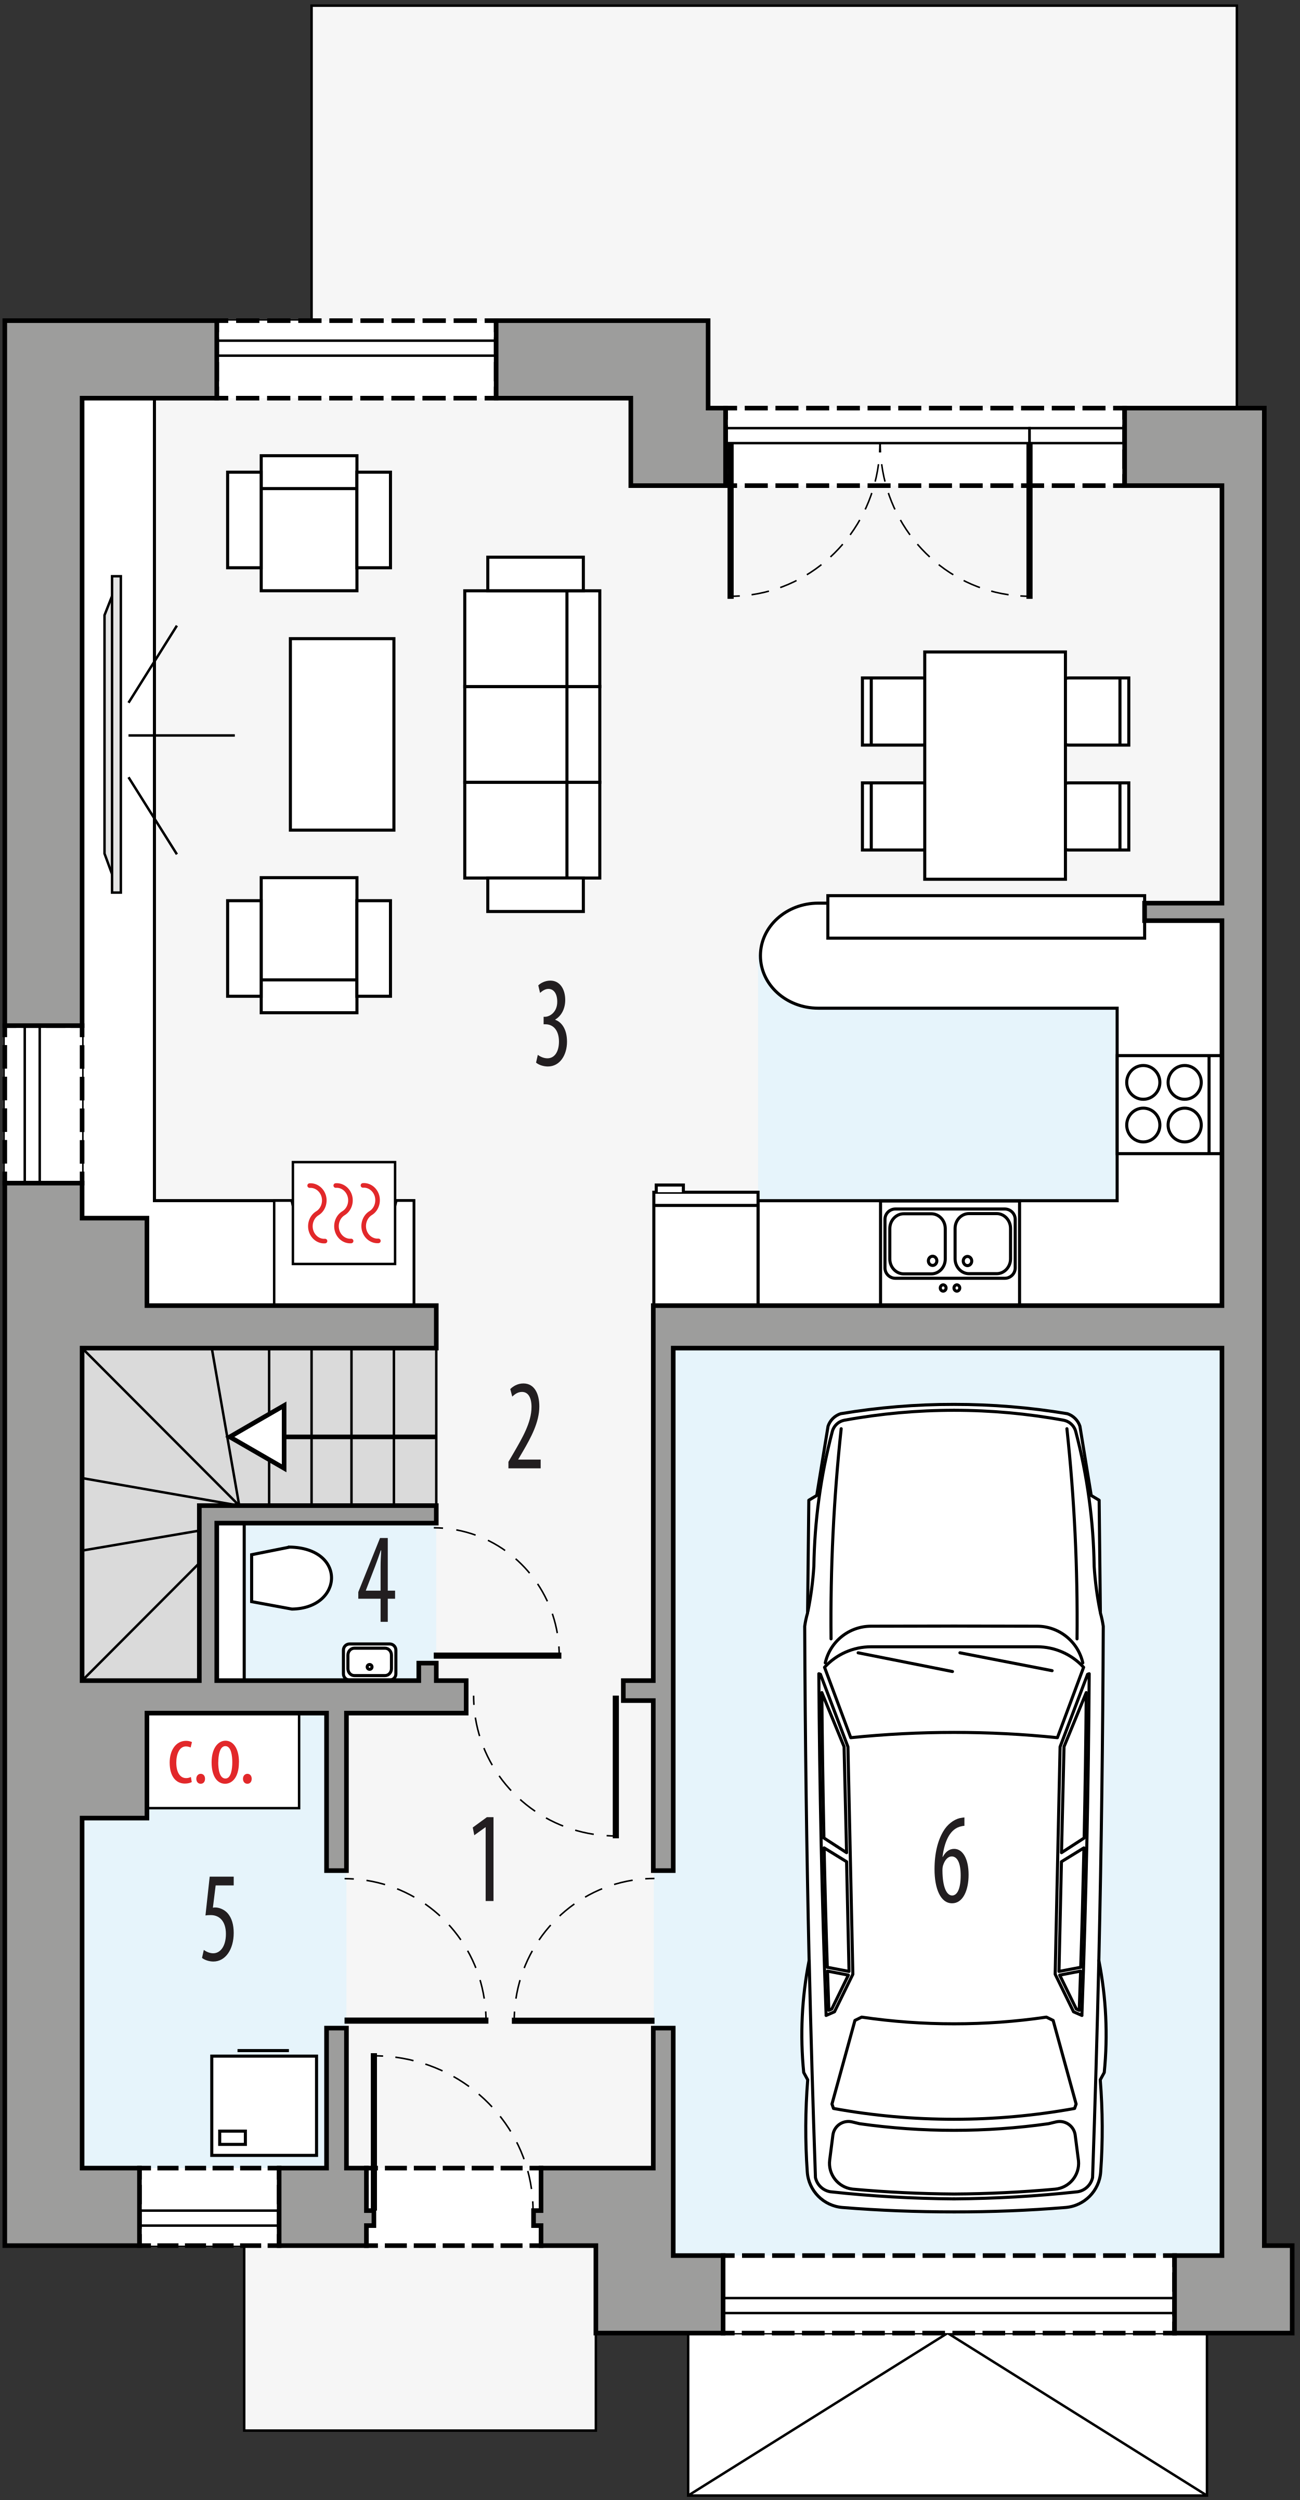 <?xml version="1.0" encoding="UTF-8"?><svg id="a" xmlns="http://www.w3.org/2000/svg" viewBox="0 0 211.71 407.02"><rect x="0" y="0" width="211.71" height="407.02" fill="#333333" stroke="none"/><rect x="112.07" y="379.82" width="84.49" height="26.45" style="fill:#fff; stroke:#000; stroke-miterlimit:22.93; stroke-width:.4px;"/><line x1="112.07" y1="406.27" x2="154.32" y2="379.82" style="fill:none; stroke:#000; stroke-miterlimit:22.93; stroke-width:.4px;"/><line x1="196.56" y1="406.27" x2="154.32" y2="379.82" style="fill:none; stroke:#000; stroke-miterlimit:22.93; stroke-width:.4px;"/><polygon points="201.43 66.44 201.43 .92 50.74 .92 50.74 52.2 .78 52.2 .78 365.58 39.77 365.58 39.77 395.69 97.04 395.69 97.04 379.82 205.9 379.82 205.9 66.44 201.43 66.44" style="fill:#f6f6f6; stroke:#000; stroke-linecap:square; stroke-miterlimit:10; stroke-width:.4px;"/><rect x="59.67" y="352.96" width="28.43" height="12.62" style="fill:#fff; stroke-width:0px;"/><polyline points="88.11 364.08 88.11 365.58 86.61 365.58" style="fill:none; stroke:#000; stroke-linecap:square; stroke-miterlimit:10; stroke-width:.75px;"/><line x1="84.72" y1="365.58" x2="62.12" y2="365.58" style="fill:none; stroke:#000; stroke-dasharray:0 0 2.83 1.88; stroke-linecap:square; stroke-miterlimit:10; stroke-width:.75px;"/><polyline points="61.17 365.58 59.67 365.58 59.67 364.08" style="fill:none; stroke:#000; stroke-linecap:square; stroke-miterlimit:10; stroke-width:.75px;"/><line x1="59.67" y1="362.47" x2="59.67" y2="355.26" style="fill:none; stroke:#000; stroke-dasharray:0 0 2.4 1.6; stroke-linecap:square; stroke-miterlimit:10; stroke-width:.75px;"/><polyline points="59.67 354.46 59.67 352.96 61.17 352.96" style="fill:none; stroke:#000; stroke-linecap:square; stroke-miterlimit:10; stroke-width:.75px;"/><line x1="63.06" y1="352.96" x2="85.67" y2="352.96" style="fill:none; stroke:#000; stroke-dasharray:0 0 2.83 1.88; stroke-linecap:square; stroke-miterlimit:10; stroke-width:.75px;"/><polyline points="86.61 352.96 88.11 352.96 88.11 354.46" style="fill:none; stroke:#000; stroke-linecap:square; stroke-miterlimit:10; stroke-width:.75px;"/><line x1="88.11" y1="356.06" x2="88.11" y2="363.27" style="fill:none; stroke:#000; stroke-dasharray:0 0 2.4 1.6; stroke-linecap:square; stroke-miterlimit:10; stroke-width:.75px;"/><rect x="106.47" y="219.47" width="92.53" height="147.73" style="fill:#e6f4fb; stroke-width:0px;"/><rect x="13.37" y="278.89" width="43.05" height="74.07" style="fill:#e6f4fb; stroke-width:0px;"/><rect x="35.3" y="247.96" width="35.74" height="25.64" style="fill:#e6f4fb; stroke-width:0px;"/><rect x="123.45" y="155.35" width="75.55" height="57.2" style="fill:#e6f4fb; stroke-width:0px;"/><rect x="118.16" y="66.44" width="64.99" height="12.62" style="fill:#fff; stroke-width:0px;"/><polyline points="183.15 77.56 183.15 79.06 181.65 79.06" style="fill:none; stroke:#000; stroke-linecap:square; stroke-miterlimit:10; stroke-width:.75px;"/><line x1="179.66" y1="79.06" x2="120.66" y2="79.06" style="fill:none; stroke:#000; stroke-dasharray:0 0 3 2; stroke-linecap:square; stroke-miterlimit:10; stroke-width:.75px;"/><polyline points="119.66 79.06 118.16 79.06 118.16 77.56" style="fill:none; stroke:#000; stroke-linecap:square; stroke-miterlimit:10; stroke-width:.75px;"/><line x1="118.16" y1="75.96" x2="118.16" y2="68.75" style="fill:none; stroke:#000; stroke-dasharray:0 0 2.4 1.6; stroke-linecap:square; stroke-miterlimit:10; stroke-width:.75px;"/><polyline points="118.16 67.94 118.16 66.44 119.66 66.44" style="fill:none; stroke:#000; stroke-linecap:square; stroke-miterlimit:10; stroke-width:.75px;"/><line x1="121.66" y1="66.44" x2="180.66" y2="66.44" style="fill:none; stroke:#000; stroke-dasharray:0 0 3 2; stroke-linecap:square; stroke-miterlimit:10; stroke-width:.75px;"/><polyline points="181.65 66.44 183.15 66.44 183.15 67.94" style="fill:none; stroke:#000; stroke-linecap:square; stroke-miterlimit:10; stroke-width:.75px;"/><line x1="183.15" y1="69.55" x2="183.15" y2="76.76" style="fill:none; stroke:#000; stroke-dasharray:0 0 2.4 1.6; stroke-linecap:square; stroke-miterlimit:10; stroke-width:.75px;"/><rect x="167.66" y="69.7" width="15.49" height="2.44" style="fill:none; stroke:#000; stroke-linecap:square; stroke-miterlimit:10; stroke-width:.4px;"/><rect x="118.16" y="69.7" width="49.5" height="2.44" style="fill:none; stroke:#000; stroke-linecap:square; stroke-miterlimit:10; stroke-width:.4px;"/><rect x="117.76" y="367.2" width="73.52" height="12.62" style="fill:#fff; stroke-width:0px;"/><polyline points="191.28 378.32 191.28 379.82 189.78 379.82" style="fill:none; stroke:#000; stroke-linecap:square; stroke-miterlimit:10; stroke-width:.75px;"/><line x1="187.82" y1="379.82" x2="120.24" y2="379.82" style="fill:none; stroke:#000; stroke-dasharray:0 0 2.94 1.96; stroke-linecap:square; stroke-miterlimit:10; stroke-width:.75px;"/><polyline points="119.26 379.82 117.76 379.82 117.76 378.32" style="fill:none; stroke:#000; stroke-linecap:square; stroke-miterlimit:10; stroke-width:.75px;"/><line x1="117.76" y1="376.72" x2="117.76" y2="369.51" style="fill:none; stroke:#000; stroke-dasharray:0 0 2.4 1.6; stroke-linecap:square; stroke-miterlimit:10; stroke-width:.75px;"/><polyline points="117.76 368.7 117.76 367.2 119.26 367.2" style="fill:none; stroke:#000; stroke-linecap:square; stroke-miterlimit:10; stroke-width:.75px;"/><line x1="121.22" y1="367.2" x2="188.8" y2="367.2" style="fill:none; stroke:#000; stroke-dasharray:0 0 2.94 1.96; stroke-linecap:square; stroke-miterlimit:10; stroke-width:.75px;"/><polyline points="189.78 367.2 191.28 367.2 191.28 368.7" style="fill:none; stroke:#000; stroke-linecap:square; stroke-miterlimit:10; stroke-width:.75px;"/><line x1="191.28" y1="370.31" x2="191.28" y2="377.52" style="fill:none; stroke:#000; stroke-dasharray:0 0 2.4 1.6; stroke-linecap:square; stroke-miterlimit:10; stroke-width:.75px;"/><rect x="117.76" y="374.12" width="73.52" height="2.44" style="fill:none; stroke:#000; stroke-linecap:square; stroke-miterlimit:10; stroke-width:.4px;"/><rect x="22.71" y="352.96" width="22.75" height="12.62" style="fill:#fff; stroke-width:0px;"/><polyline points="45.46 364.08 45.46 365.58 43.96 365.58" style="fill:none; stroke:#000; stroke-linecap:square; stroke-miterlimit:10; stroke-width:.75px;"/><line x1="42.16" y1="365.58" x2="25.11" y2="365.58" style="fill:none; stroke:#000; stroke-dasharray:0 0 2.69 1.8; stroke-linecap:square; stroke-miterlimit:10; stroke-width:.75px;"/><polyline points="24.21 365.58 22.71 365.58 22.71 364.08" style="fill:none; stroke:#000; stroke-linecap:square; stroke-miterlimit:10; stroke-width:.75px;"/><line x1="22.71" y1="362.47" x2="22.71" y2="355.26" style="fill:none; stroke:#000; stroke-dasharray:0 0 2.4 1.6; stroke-linecap:square; stroke-miterlimit:10; stroke-width:.75px;"/><polyline points="22.71 354.46 22.71 352.96 24.21 352.96" style="fill:none; stroke:#000; stroke-linecap:square; stroke-miterlimit:10; stroke-width:.75px;"/><line x1="26.01" y1="352.96" x2="43.06" y2="352.96" style="fill:none; stroke:#000; stroke-dasharray:0 0 2.69 1.8; stroke-linecap:square; stroke-miterlimit:10; stroke-width:.75px;"/><polyline points="43.96 352.96 45.46 352.96 45.46 354.46" style="fill:none; stroke:#000; stroke-linecap:square; stroke-miterlimit:10; stroke-width:.75px;"/><line x1="45.46" y1="356.06" x2="45.46" y2="363.27" style="fill:none; stroke:#000; stroke-dasharray:0 0 2.4 1.6; stroke-linecap:square; stroke-miterlimit:10; stroke-width:.75px;"/><rect x="22.71" y="359.88" width="22.75" height="2.44" style="fill:none; stroke:#000; stroke-linecap:square; stroke-miterlimit:10; stroke-width:.4px;"/><line x1="56.11" y1="328.95" x2="79.54" y2="328.95" style="fill:none; stroke:#000; stroke-miterlimit:22.93;"/><path d="M56.12,305.84c.5,0,1,.02,1.5.05" style="fill:none; stroke:#000; stroke-miterlimit:22.93; stroke-width:.25px;"/><path d="M59.68,306.12c10.21,1.59,18.19,9.91,19.32,20.3" style="fill:none; stroke:#000; stroke-dasharray:0 0 3.11 2.08; stroke-miterlimit:22.93; stroke-width:.25px;"/><path d="M79.1,327.45c.03.5.05,1,.05,1.5" style="fill:none; stroke:#000; stroke-miterlimit:22.93; stroke-width:.25px;"/><line x1="70.64" y1="269.53" x2="91.42" y2="269.53" style="fill:none; stroke:#000; stroke-miterlimit:22.93;"/><path d="M70.65,248.72c.5,0,1,.02,1.5.06" style="fill:none; stroke:#000; stroke-miterlimit:22.93; stroke-width:.25px;"/><path d="M74.31,249.06c8.72,1.61,15.51,8.85,16.61,17.89" style="fill:none; stroke:#000; stroke-dasharray:0 0 3.26 2.18; stroke-miterlimit:22.93; stroke-width:.25px;"/><path d="M91.02,268.03c.03.5.05,1,.05,1.5" style="fill:none; stroke:#000; stroke-miterlimit:22.93; stroke-width:.25px;"/><line x1="118.98" y1="72.14" x2="118.98" y2="97.49" style="fill:none; stroke:#000; stroke-miterlimit:22.93;"/><path d="M143.29,72.15c0,.5-.01,1-.04,1.5" style="fill:none; stroke:#000; stroke-miterlimit:22.93; stroke-width:.25px;"/><path d="M143.07,75.57c-1.52,11.32-10.46,20.22-21.63,21.37" style="fill:none; stroke:#000; stroke-dasharray:0 0 2.89 1.93; stroke-miterlimit:22.93; stroke-width:.25px;"/><path d="M120.48,97.02c-.5.03-1,.05-1.5.05" style="fill:none; stroke:#000; stroke-miterlimit:22.93; stroke-width:.25px;"/><line x1="167.66" y1="72.14" x2="167.66" y2="97.49" style="fill:none; stroke:#000; stroke-miterlimit:22.93;"/><path d="M143.35,72.15c0,.5.01,1,.04,1.5" style="fill:none; stroke:#000; stroke-miterlimit:22.93; stroke-width:.25px;"/><path d="M143.58,75.57c1.52,11.32,10.46,20.22,21.63,21.37" style="fill:none; stroke:#000; stroke-dasharray:0 0 2.89 1.93; stroke-miterlimit:22.93; stroke-width:.25px;"/><path d="M166.17,97.02c.5.03,1,.05,1.5.05" style="fill:none; stroke:#000; stroke-miterlimit:22.93; stroke-width:.25px;"/><line x1="100.29" y1="276.04" x2="100.29" y2="299.27" style="fill:none; stroke:#000; stroke-miterlimit:22.93;"/><path d="M77.13,276.05c0,.5.02,1,.05,1.5" style="fill:none; stroke:#000; stroke-miterlimit:22.93; stroke-width:.25px;"/><path d="M77.41,279.61c1.61,10.12,9.94,18.03,20.35,19.15" style="fill:none; stroke:#000; stroke-dasharray:0 0 3.1 2.07; stroke-miterlimit:22.93; stroke-width:.25px;"/><path d="M98.79,298.84c.5.03,1,.05,1.5.05" style="fill:none; stroke:#000; stroke-miterlimit:22.93; stroke-width:.25px;"/><line x1="106.59" y1="328.97" x2="83.36" y2="328.97" style="fill:none; stroke:#000; stroke-miterlimit:22.93;"/><path d="M106.58,305.81c-.5,0-1,.02-1.5.05" style="fill:none; stroke:#000; stroke-miterlimit:22.93; stroke-width:.25px;"/><path d="M103.03,306.09c-10.12,1.61-18.03,9.94-19.15,20.35" style="fill:none; stroke:#000; stroke-dasharray:0 0 3.1 2.07; stroke-miterlimit:22.93; stroke-width:.25px;"/><path d="M83.79,327.47c-.03.5-.05,1-.05,1.5" style="fill:none; stroke:#000; stroke-miterlimit:22.93; stroke-width:.25px;"/><line x1="60.89" y1="359.88" x2="60.89" y2="334.25" style="fill:none; stroke:#000; stroke-miterlimit:22.93;"/><path d="M86.81,359.87c0-.5-.02-1-.05-1.5" style="fill:none; stroke:#000; stroke-miterlimit:22.93; stroke-width:.25px;"/><path d="M86.56,356.37c-1.64-11.47-11.22-20.46-23.17-21.58" style="fill:none; stroke:#000; stroke-dasharray:0 0 3.01 2.01; stroke-miterlimit:22.93; stroke-width:.25px;"/><path d="M62.39,334.72c-.5-.03-1-.04-1.5-.04" style="fill:none; stroke:#000; stroke-miterlimit:22.93; stroke-width:.25px;"/><polygon points="71.05 219.47 13.37 219.47 13.37 245.11 13.37 273.6 32.46 273.6 32.46 245.11 71.05 245.11 71.05 219.47" style="fill:#dadada; fill-rule:evenodd; stroke:#000; stroke-miterlimit:22.93; stroke-width:.4px;"/><rect x="43.83" y="219.47" width="6.91" height="25.64" style="fill:#dadada; stroke:#000; stroke-miterlimit:22.93; stroke-width:.4px;"/><rect x="57.24" y="219.47" width="6.91" height="25.64" style="fill:#dadada; stroke:#000; stroke-miterlimit:22.93; stroke-width:.4px;"/><line x1="13.37" y1="219.47" x2="38.96" y2="245.11" style="fill:none; stroke:#000; stroke-miterlimit:22.93; stroke-width:.4px;"/><line x1="34.49" y1="219.47" x2="38.96" y2="245.11" style="fill:none; stroke:#000; stroke-miterlimit:22.93; stroke-width:.4px;"/><line x1="13.37" y1="240.63" x2="38.96" y2="245.11" style="fill:none; stroke:#000; stroke-miterlimit:22.93; stroke-width:.4px;"/><line x1="13.37" y1="252.43" x2="32.46" y2="249.18" style="fill:none; stroke:#000; stroke-miterlimit:22.93; stroke-width:.4px;"/><line x1="13.37" y1="273.6" x2="32.46" y2="254.47" style="fill:none; stroke:#000; stroke-miterlimit:22.93; stroke-width:.4px;"/><polygon points="37.42 233.92 41.84 231.36 46.27 228.81 46.27 233.92 46.27 239.03 41.84 236.47 37.42 233.92" style="fill:#fff; stroke:#000; stroke-miterlimit:22.93; stroke-width:.75px;"/><line x1="46.27" y1="233.92" x2="71.05" y2="233.92" style="fill:none; stroke:#000; stroke-miterlimit:22.93; stroke-width:.75px;"/><polygon points="25.15 195.46 25.15 64.82 13.37 64.82 13.37 195.46 13.37 197.49 13.37 212.55 67.39 212.55 67.39 195.46 25.15 195.46" style="fill:#fff; fill-rule:evenodd; stroke:#000; stroke-miterlimit:22.93; stroke-width:.5px;"/><path d="M172.37,136.86v-7.9c0-.83.78-1.51,1.72-1.51h9.74v10.93h-9.74c-.94,0-1.72-.68-1.72-1.52Z" style="fill:#fff; fill-rule:evenodd; stroke:#000; stroke-miterlimit:22.93; stroke-width:.5px;"/><line x1="182.39" y1="138.51" x2="182.39" y2="127.58" style="fill:#fff; stroke:#000; stroke-miterlimit:22.93; stroke-width:.5px;"/><path d="M151.91,136.86v-7.9c0-.83-.78-1.51-1.72-1.51h-9.74v10.93h9.74c.94,0,1.72-.68,1.72-1.52Z" style="fill:#fff; fill-rule:evenodd; stroke:#000; stroke-miterlimit:22.93; stroke-width:.5px;"/><line x1="141.89" y1="138.51" x2="141.89" y2="127.58" style="fill:#fff; stroke:#000; stroke-miterlimit:22.93; stroke-width:.5px;"/><path d="M172.37,119.78v-7.9c0-.83.77-1.51,1.72-1.51h9.74v10.93h-9.74c-.94,0-1.72-.68-1.72-1.51Z" style="fill:#fff; fill-rule:evenodd; stroke:#000; stroke-miterlimit:22.93; stroke-width:.5px;"/><line x1="182.39" y1="121.44" x2="182.39" y2="110.51" style="fill:#fff; stroke:#000; stroke-miterlimit:22.93; stroke-width:.5px;"/><path d="M151.91,119.78v-7.9c0-.83-.77-1.51-1.72-1.51h-9.74v10.93h9.74c.94,0,1.72-.68,1.72-1.51Z" style="fill:#fff; fill-rule:evenodd; stroke:#000; stroke-miterlimit:22.93; stroke-width:.5px;"/><line x1="141.89" y1="121.44" x2="141.89" y2="110.51" style="fill:#fff; stroke:#000; stroke-miterlimit:22.93; stroke-width:.5px;"/><rect x="150.6" y="106.14" width="22.91" height="37" style="fill:#fff; stroke:#000; stroke-miterlimit:22.93; stroke-width:.5px;"/><polygon points="18.84 95.54 17.02 100.15 17.02 138.96 18.84 143.92 18.84 95.54" style="fill:#e4e5e5; fill-rule:evenodd; stroke:#000; stroke-miterlimit:10; stroke-width:.4px;"/><rect x="18.25" y="93.81" width="1.43" height="51.5" style="fill:#e4e5e5; stroke:#000; stroke-miterlimit:10; stroke-width:.4px;"/><line x1="20.93" y1="119.73" x2="38.24" y2="119.73" style="fill:#e4e5e5; stroke:#000; stroke-miterlimit:10; stroke-width:.4px;"/><line x1="20.93" y1="126.53" x2="28.81" y2="139.08" style="fill:#e4e5e5; stroke:#000; stroke-miterlimit:10; stroke-width:.4px;"/><line x1="28.81" y1="101.85" x2="20.93" y2="114.41" style="fill:#e4e5e5; stroke:#000; stroke-miterlimit:10; stroke-width:.4px;"/><rect x="75.69" y="127.35" width="18.83" height="15.59" style="fill:#fff; stroke:#000; stroke-miterlimit:10; stroke-width:.5px;"/><rect x="75.69" y="111.76" width="18.83" height="15.59" style="fill:#fff; stroke:#000; stroke-miterlimit:10; stroke-width:.5px;"/><rect x="75.69" y="96.18" width="18.83" height="15.59" style="fill:#fff; stroke:#000; stroke-miterlimit:10; stroke-width:.5px;"/><rect x="92.33" y="127.35" width="5.35" height="15.59" style="fill:#fff; stroke:#000; stroke-miterlimit:10; stroke-width:.5px;"/><rect x="92.33" y="111.76" width="5.35" height="15.59" style="fill:#fff; stroke:#000; stroke-miterlimit:10; stroke-width:.5px;"/><rect x="92.33" y="96.18" width="5.35" height="15.59" style="fill:#fff; stroke:#000; stroke-miterlimit:10; stroke-width:.5px;"/><rect x="79.44" y="142.93" width="15.56" height="5.46" style="fill:#fff; stroke:#000; stroke-miterlimit:10; stroke-width:.5px;"/><rect x="79.44" y="90.71" width="15.56" height="5.46" style="fill:#fff; stroke:#000; stroke-miterlimit:10; stroke-width:.5px;"/><rect x="42.54" y="77.34" width="15.59" height="18.83" style="fill:#fff; stroke:#000; stroke-linecap:round; stroke-miterlimit:10; stroke-width:.5px;"/><rect x="42.54" y="74.19" width="15.59" height="5.35" style="fill:#fff; stroke:#000; stroke-linecap:square; stroke-miterlimit:10; stroke-width:.5px;"/><rect x="58.12" y="76.87" width="5.47" height="15.56" style="fill:#fff; stroke:#000; stroke-linecap:square; stroke-miterlimit:10; stroke-width:.5px;"/><rect x="37.07" y="76.87" width="5.46" height="15.56" style="fill:#fff; stroke:#000; stroke-linecap:square; stroke-miterlimit:10; stroke-width:.5px;"/><rect x="42.54" y="142.88" width="15.59" height="18.83" style="fill:#fff; stroke:#000; stroke-linecap:round; stroke-miterlimit:10; stroke-width:.5px;"/><rect x="42.54" y="159.52" width="15.59" height="5.35" style="fill:#fff; stroke:#000; stroke-linecap:square; stroke-miterlimit:10; stroke-width:.5px;"/><rect x="58.12" y="146.63" width="5.47" height="15.56" style="fill:#fff; stroke:#000; stroke-linecap:square; stroke-miterlimit:10; stroke-width:.5px;"/><rect x="37.07" y="146.63" width="5.46" height="15.56" style="fill:#fff; stroke:#000; stroke-linecap:square; stroke-miterlimit:10; stroke-width:.5px;"/><rect x="47.29" y="103.97" width="16.86" height="31.17" style="fill:#fff; stroke:#000; stroke-miterlimit:10; stroke-width:.5px;"/><polygon points="67.39 212.55 44.65 212.55 44.65 195.46 47.49 195.46 49.93 205.63 62.11 205.63 64.55 195.46 67.39 195.46 67.39 212.55" style="fill:#fff; stroke:#000; stroke-linecap:square; stroke-miterlimit:10; stroke-width:.4px;"/><rect x="47.7" y="189.19" width="16.64" height="16.58" style="fill:#fff; stroke:#000; stroke-miterlimit:22.93; stroke-width:.4px;"/><path d="M52.93,202.04c-1.03.08-1.99-.64-2.29-1.72-.3-1.08.14-2.25,1.04-2.8h0c.9-.54,1.34-1.71,1.04-2.79-.3-1.07-1.26-1.79-2.29-1.72" style="fill:none; fill-rule:evenodd; stroke:#e2282a; stroke-linecap:round; stroke-linejoin:round; stroke-width:.75px;"/><path d="M57.18,202.03c-1.03.08-2-.64-2.29-1.72-.3-1.08.14-2.25,1.05-2.8h0c.9-.54,1.34-1.71,1.04-2.79-.3-1.07-1.26-1.8-2.3-1.72" style="fill:none; fill-rule:evenodd; stroke:#e2282a; stroke-linecap:round; stroke-linejoin:round; stroke-width:.75px;"/><path d="M61.62,202.01c-1.03.08-2-.64-2.3-1.72-.3-1.07.14-2.25,1.04-2.8h0c.9-.54,1.33-1.71,1.04-2.79-.3-1.08-1.26-1.8-2.29-1.72" style="fill:none; fill-rule:evenodd; stroke:#e2282a; stroke-linecap:round; stroke-linejoin:round; stroke-width:.75px;"/><rect x="34.49" y="334.73" width="17.06" height="16.16" style="fill:#fff; stroke:#000; stroke-miterlimit:22.93; stroke-width:.5px;"/><rect x="35.78" y="346.94" width="4.18" height="2.16" style="fill:#fff; stroke:#000; stroke-miterlimit:22.93; stroke-width:.5px;"/><line x1="38.68" y1="333.83" x2="47.05" y2="333.83" style="fill:#fff; stroke:#000; stroke-miterlimit:22.93; stroke-width:.5px;"/><rect x="23.93" y="278.89" width="24.78" height="15.47" style="fill:#fff; stroke:#000; stroke-miterlimit:22.93; stroke-width:.4px;"/><path d="M31.23,290.11c-.24.14-.64.25-1.12.25-1.48,0-2.48-1.19-2.48-3.43,0-1.95.98-3.53,2.68-3.53.36,0,.76.1.95.21l-.21.88c-.14-.07-.42-.18-.77-.18-1.08,0-1.57,1.29-1.57,2.62,0,1.58.6,2.54,1.6,2.54.29,0,.53-.07.78-.18l.14.83Z" style="fill:#e2282a; stroke-width:0px;"/><path d="M31.97,289.58c0-.48.32-.81.71-.81.43,0,.71.32.71.81s-.27.81-.71.81c-.41,0-.71-.32-.71-.81Z" style="fill:#e2282a; stroke-width:0px;"/><path d="M38.91,286.89c0,2.62-1.22,3.5-2.25,3.5-1.22,0-2.2-1.11-2.2-3.49s1.11-3.52,2.27-3.52,2.19,1.13,2.19,3.5ZM35.54,286.89c0,1.12.2,2.65,1.18,2.65.92,0,1.11-1.6,1.11-2.65s-.18-2.63-1.13-2.63-1.15,1.6-1.15,2.63Z" style="fill:#e2282a; stroke-width:0px;"/><path d="M39.57,289.58c0-.48.32-.81.71-.81.43,0,.71.32.71.81s-.27.81-.71.81c-.41,0-.71-.32-.71-.81Z" style="fill:#e2282a; stroke-width:0px;"/><rect x="35.3" y="247.96" width="4.47" height="25.64" style="fill:#fff; stroke:#000; stroke-miterlimit:22.93; stroke-width:.5px;"/><path d="M47.14,251.87l-6.16,1.23v7.64l6.56,1.21c8.34-.1,8.99-9.94-.4-10.09Z" style="fill:#fff; fill-rule:evenodd; stroke:#000; stroke-miterlimit:22.93; stroke-width:.5px;"/><path d="M56.95,267.63h6.51c.56,0,1.01.45,1.01,1.01v3.86c0,.56-.45,1.01-1.01,1.01h-6.52c-.56,0-1.01-.45-1.01-1.01v-3.86c0-.56.45-1.01,1.01-1.01Z" style="fill:#fff; stroke:#000; stroke-miterlimit:22.93; stroke-width:.5px;"/><path d="M56.66,269.45c0-.62.47-1.13,1.04-1.13h5.01c.57,0,1.04.5,1.04,1.13v2.2c0,.62-.47,1.13-1.04,1.13h-5.01c-.57,0-1.04-.51-1.04-1.13v-2.2Z" style="fill:#fff; fill-rule:evenodd; stroke:#000; stroke-miterlimit:22.93; stroke-width:.5px;"/><path d="M59.8,271.37c0-.22.17-.39.39-.39s.39.17.39.39-.18.39-.39.39-.39-.18-.39-.39Z" style="fill:#fff; fill-rule:evenodd; stroke:#000; stroke-miterlimit:22.93; stroke-width:.5px;"/><path d="M190.26,149.88c-1.72-1.74-4.19-2.85-6.97-2.85h-50.04c-5.2,0-9.41,3.83-9.41,8.55s4.21,8.55,9.41,8.55h48.68v31.34h-58.49v17.09h75.55v-62.67h-8.74Z" style="fill:#fff; fill-rule:evenodd; stroke:#000; stroke-miterlimit:22.93; stroke-width:.5px;"/><rect x="134.82" y="145.81" width="51.59" height="6.92" style="fill:#fff; stroke:#000; stroke-miterlimit:22.93; stroke-width:.5px;"/><rect x="143.4" y="195.52" width="22.64" height="16.96" style="fill:#fff; stroke:#000; stroke-miterlimit:22.93; stroke-width:.5px;"/><path d="M144.12,206.41v-7.9c0-.93.76-1.69,1.7-1.69h17.81c.93,0,1.7.76,1.7,1.69v7.9c0,.93-.76,1.69-1.7,1.69h-17.81c-.93,0-1.7-.76-1.7-1.69Z" style="fill:#fff; fill-rule:evenodd; stroke:#000; stroke-miterlimit:22.93; stroke-width:.5px;"/><path d="M144.91,204.96v-4.94c0-1.33,1.02-2.42,2.26-2.42h4.51c1.24,0,2.26,1.09,2.26,2.42v4.94c0,1.33-1.02,2.42-2.26,2.42h-4.51c-1.24,0-2.26-1.09-2.26-2.42Z" style="fill:#fff; fill-rule:evenodd; stroke:#000; stroke-miterlimit:22.93; stroke-width:.5px;"/><path d="M155.54,204.93v-4.94c0-1.33,1.01-2.42,2.26-2.42h4.51c1.24,0,2.26,1.09,2.26,2.42v4.94c0,1.33-1.01,2.42-2.26,2.42h-4.51c-1.24,0-2.26-1.09-2.26-2.42Z" style="fill:#fff; fill-rule:evenodd; stroke:#000; stroke-miterlimit:22.93; stroke-width:.5px;"/><path d="M152.57,205.26c0-.41-.31-.75-.69-.75s-.69.34-.69.75.31.75.69.75.69-.34.69-.75Z" style="fill:#fff; fill-rule:evenodd; stroke:#000; stroke-miterlimit:22.93; stroke-width:.5px;"/><path d="M158.25,205.29c0-.41-.31-.75-.69-.75s-.69.34-.69.75.31.75.69.75.69-.34.69-.75Z" style="fill:#fff; fill-rule:evenodd; stroke:#000; stroke-miterlimit:22.93; stroke-width:.5px;"/><path d="M156.3,209.68c0-.28-.21-.51-.47-.51s-.47.23-.47.51.21.51.47.51.47-.23.47-.51Z" style="fill:#fff; fill-rule:evenodd; stroke:#000; stroke-miterlimit:22.93; stroke-width:.5px;"/><path d="M154.07,209.68c0-.28-.21-.51-.47-.51s-.47.23-.47.51.21.51.47.51.47-.23.47-.51Z" style="fill:#fff; fill-rule:evenodd; stroke:#000; stroke-miterlimit:22.93; stroke-width:.5px;"/><rect x="181.94" y="171.85" width="17.06" height="15.96" style="fill:#fff; stroke:#000; stroke-miterlimit:22.93; stroke-width:.5px;"/><path d="M190.23,183.15c0-1.51,1.21-2.75,2.7-2.75s2.7,1.24,2.7,2.75-1.21,2.75-2.7,2.75-2.7-1.24-2.7-2.75h0Z" style="fill:#fff; fill-rule:evenodd; stroke:#000; stroke-miterlimit:22.93; stroke-width:.5px;"/><path d="M190.23,176.21c0-1.51,1.21-2.75,2.7-2.75s2.7,1.24,2.7,2.75-1.21,2.75-2.7,2.75-2.7-1.23-2.7-2.75h0Z" style="fill:#fff; fill-rule:evenodd; stroke:#000; stroke-miterlimit:22.93; stroke-width:.5px;"/><path d="M183.49,176.21c0-1.51,1.21-2.75,2.7-2.75s2.7,1.24,2.7,2.75-1.21,2.75-2.7,2.75-2.7-1.23-2.7-2.75h0Z" style="fill:#fff; fill-rule:evenodd; stroke:#000; stroke-miterlimit:22.93; stroke-width:.5px;"/><path d="M183.49,183.15c0-1.51,1.21-2.75,2.7-2.75s2.7,1.24,2.7,2.75-1.21,2.75-2.7,2.75-2.7-1.23-2.7-2.75h0Z" style="fill:#fff; fill-rule:evenodd; stroke:#000; stroke-miterlimit:22.93; stroke-width:.5px;"/><line x1="196.9" y1="171.85" x2="196.9" y2="187.81" style="fill:#fff; stroke:#000; stroke-miterlimit:22.93; stroke-width:.5px;"/><rect x="106.48" y="194.09" width="16.97" height="18.46" style="fill:#fff; stroke:#000; stroke-miterlimit:22.93; stroke-width:.5px;"/><line x1="106.48" y1="196.24" x2="123.45" y2="196.24" style="fill:#fff; stroke:#000; stroke-miterlimit:22.93; stroke-width:.5px;"/><polyline points="106.87 194.09 106.87 192.92 111.29 192.92 111.29 194.09" style="fill:#fff; fill-rule:evenodd; stroke:#000; stroke-miterlimit:22.93; stroke-width:.5px;"/><rect x=".78" y="166.97" width="12.59" height="25.64" style="fill:#fff; stroke-width:0px;"/><polyline points="13.37 191.11 13.37 192.61 11.87 192.61" style="fill:none; stroke:#000; stroke-linecap:square; stroke-miterlimit:10; stroke-width:.75px;"/><line x1="10.27" y1="192.61" x2="3.08" y2="192.61" style="fill:none; stroke:#000; stroke-dasharray:0 0 2.4 1.6; stroke-linecap:square; stroke-miterlimit:10; stroke-width:.75px;"/><polyline points="2.28 192.61 .78 192.61 .78 191.11" style="fill:none; stroke:#000; stroke-linecap:square; stroke-miterlimit:10; stroke-width:.75px;"/><line x1=".78" y1="189.05" x2=".78" y2="169.5" style="fill:none; stroke:#000; stroke-dasharray:0 0 3.09 2.06; stroke-linecap:square; stroke-miterlimit:10; stroke-width:.75px;"/><polyline points=".78 168.47 .78 166.97 2.28 166.97" style="fill:none; stroke:#000; stroke-linecap:square; stroke-miterlimit:10; stroke-width:.75px;"/><line x1="3.88" y1="166.97" x2="11.07" y2="166.97" style="fill:none; stroke:#000; stroke-dasharray:0 0 2.4 1.6; stroke-linecap:square; stroke-miterlimit:10; stroke-width:.75px;"/><polyline points="11.87 166.97 13.37 166.97 13.37 168.47" style="fill:none; stroke:#000; stroke-linecap:square; stroke-miterlimit:10; stroke-width:.75px;"/><line x1="13.37" y1="170.53" x2="13.37" y2="190.08" style="fill:none; stroke:#000; stroke-dasharray:0 0 3.09 2.06; stroke-linecap:square; stroke-miterlimit:10; stroke-width:.75px;"/><rect x="4.03" y="166.97" width="2.44" height="25.64" style="fill:none; stroke:#000; stroke-linecap:square; stroke-miterlimit:10; stroke-width:.4px;"/><rect x="35.3" y="52.2" width="45.49" height="12.62" style="fill:#fff; stroke-width:0px;"/><polyline points="80.8 63.32 80.8 64.82 79.3 64.82" style="fill:none; stroke:#000; stroke-linecap:square; stroke-miterlimit:10; stroke-width:.75px;"/><line x1="77.27" y1="64.82" x2="37.82" y2="64.82" style="fill:none; stroke:#000; stroke-dasharray:0 0 3.04 2.02; stroke-linecap:square; stroke-miterlimit:10; stroke-width:.75px;"/><polyline points="36.8 64.82 35.3 64.82 35.3 63.32" style="fill:none; stroke:#000; stroke-linecap:square; stroke-miterlimit:10; stroke-width:.75px;"/><line x1="35.3" y1="61.71" x2="35.3" y2="54.5" style="fill:none; stroke:#000; stroke-dasharray:0 0 2.4 1.6; stroke-linecap:square; stroke-miterlimit:10; stroke-width:.75px;"/><polyline points="35.3 53.7 35.3 52.2 36.8 52.2" style="fill:none; stroke:#000; stroke-linecap:square; stroke-miterlimit:10; stroke-width:.75px;"/><line x1="38.83" y1="52.2" x2="78.28" y2="52.2" style="fill:none; stroke:#000; stroke-dasharray:0 0 3.04 2.02; stroke-linecap:square; stroke-miterlimit:10; stroke-width:.75px;"/><polyline points="79.3 52.2 80.8 52.2 80.8 53.7" style="fill:none; stroke:#000; stroke-linecap:square; stroke-miterlimit:10; stroke-width:.75px;"/><line x1="80.8" y1="55.3" x2="80.8" y2="62.51" style="fill:none; stroke:#000; stroke-dasharray:0 0 2.4 1.6; stroke-linecap:square; stroke-miterlimit:10; stroke-width:.75px;"/><rect x="35.3" y="55.46" width="45.49" height="2.44" style="fill:none; stroke:#000; stroke-linecap:square; stroke-miterlimit:10; stroke-width:.4px;"/><g id="b"><path d="M155.37,360.09c-6.07,0-12.13-.23-18.18-.72-3.07-.25-5.5-2.7-5.72-5.78-.35-4.99-.33-10.01.07-15l-.65-1.19c-.61-6.09-.31-12.24.88-18.24-.41-18.13-.65-36.27-.72-54.4.1-.74.26-1.47.47-2.19l.2-18.34,1.29-.77,1.84-11.27c.32-.96,1.08-1.72,2.04-2.04,6.1-1.02,12.28-1.53,18.47-1.52,6.19,0,12.37.5,18.47,1.52.96.32,1.72,1.07,2.04,2.04l1.84,11.27,1.29.77.2,18.34c.21.72.36,1.45.47,2.19-.07,18.14-.31,36.27-.72,54.4,1.19,6,1.49,12.15.88,18.24l-.65,1.19c.4,4.99.43,10,.07,15-.22,3.07-2.65,5.53-5.72,5.78-6.05.49-12.11.73-18.18.72Z" style="fill:#fff; stroke:#000; stroke-linecap:round; stroke-linejoin:round; stroke-width:.5px;"/></g><g id="c"><path d="M131.78,319.16c.27,11.78.61,23.56,1.02,35.34.26,1.19,1.22,2.11,2.42,2.31,6.69.73,13.41,1.11,20.14,1.16" style="fill:none; stroke:#000; stroke-linecap:round; stroke-linejoin:round; stroke-width:.5px;"/></g><g id="d"><path d="M134.53,328.11l1.37-.6,2.99-6.11-.8-37.02-4.48-11.81-.26-.09c.12,18.55.51,37.09,1.19,55.62Z" style="fill:none; stroke:#000; stroke-linecap:round; stroke-linejoin:round; stroke-width:.5px;"/></g><g id="e"><path d="M131.57,262.32c.49-2.41.81-4.85.97-7.3.11-7.41,1.11-14.79,3-21.96.25-.96,1.03-1.68,2.01-1.86,5.88-1.07,11.84-1.61,17.82-1.61" style="fill:none; stroke:#000; stroke-linecap:round; stroke-linejoin:round; stroke-width:.5px;"/></g><g id="f"><path d="M178.95,319.16c-.27,11.78-.61,23.56-1.02,35.34-.26,1.19-1.22,2.11-2.42,2.31-6.69.73-13.41,1.11-20.14,1.16" style="fill:none; stroke:#000; stroke-linecap:round; stroke-linejoin:round; stroke-width:.5px;"/></g><g id="g"><path d="M176.34,270.71c-.79-3.49-3.88-5.96-7.46-5.97l-13.51-.02-13.51.02c-3.57,0-6.67,2.48-7.46,5.97" style="fill:none; stroke:#000; stroke-linecap:round; stroke-linejoin:round; stroke-width:.5px;"/></g><g id="h"><path d="M176.2,328.11l-1.37-.6-2.99-6.11.8-37.02,4.48-11.81.26-.09c-.12,18.55-.51,37.09-1.19,55.62Z" style="fill:none; stroke:#000; stroke-linecap:round; stroke-linejoin:round; stroke-width:.5px;"/></g><g id="i"><path d="M179.16,262.32c-.49-2.41-.81-4.85-.97-7.3-.11-7.41-1.11-14.79-3-21.96-.25-.96-1.03-1.68-2.01-1.86-5.88-1.07-11.84-1.61-17.82-1.61" style="fill:none; stroke:#000; stroke-linecap:round; stroke-linejoin:round; stroke-width:.5px;"/></g><g id="j"><path d="M155.37,282.03c5.62,0,11.24.28,16.83.86l4.27-11.46c-1.95-2.13-4.7-3.34-7.58-3.34h-27.03c-2.89,0-5.64,1.21-7.58,3.34l4.27,11.46c5.59-.57,11.21-.86,16.83-.86Z" style="fill:none; stroke:#000; stroke-linecap:round; stroke-linejoin:round; stroke-width:.5px;"/></g><g id="k"><line x1="139.75" y1="269.07" x2="155.11" y2="272.12" style="fill:none; stroke:#000; stroke-linecap:round; stroke-linejoin:round; stroke-width:.5px;"/></g><g id="l"><line x1="156.33" y1="269.07" x2="171.34" y2="271.98" style="fill:none; stroke:#000; stroke-linecap:round; stroke-linejoin:round; stroke-width:.5px;"/></g><g id="m"><path d="M133.84,275.55c.06,7.89.18,15.78.34,23.67l3.69,2.39-.41-17.25-3.62-8.81Z" style="fill:none; stroke:#000; stroke-linecap:round; stroke-linejoin:round; stroke-width:.5px;"/></g><g id="n"><path d="M134.21,300.83c.14,6.48.31,12.96.52,19.44l3.54.67-.4-17.86-3.66-2.25Z" style="fill:none; stroke:#000; stroke-linecap:round; stroke-linejoin:round; stroke-width:.5px;"/></g><g id="o"><path d="M134.76,320.89l3.4.65-2.7,5.52-.48.21c-.08-2.13-.15-4.25-.22-6.38Z" style="fill:none; stroke:#000; stroke-linecap:round; stroke-linejoin:round; stroke-width:.5px;"/></g><g id="p"><path d="M176.9,275.55c-.06,7.89-.18,15.78-.34,23.67l-3.69,2.39.41-17.25,3.62-8.81Z" style="fill:none; stroke:#000; stroke-linecap:round; stroke-linejoin:round; stroke-width:.5px;"/></g><g id="q"><path d="M176.52,300.83c-.14,6.48-.31,12.96-.52,19.44l-3.54.67.4-17.86,3.66-2.25Z" style="fill:none; stroke:#000; stroke-linecap:round; stroke-linejoin:round; stroke-width:.5px;"/></g><g id="r"><path d="M175.98,320.89l-3.4.65,2.7,5.52.48.21c.08-2.13.15-4.25.22-6.38Z" style="fill:none; stroke:#000; stroke-linecap:round; stroke-linejoin:round; stroke-width:.5px;"/></g><g id="s"><path d="M155.37,357.18c-5.49-.04-10.98-.3-16.44-.79-.05,0-.11-.01-.16-.02-2.31-.3-3.95-2.42-3.65-4.73l.52-4.05c.01-.09.03-.18.05-.27.33-1.37,1.71-2.21,3.08-1.88l1.21.29c5.1.72,10.24,1.08,15.39,1.08,5.15,0,10.29-.36,15.39-1.08l1.21-.29c.09-.02.18-.04.27-.05,1.4-.18,2.68.81,2.86,2.2l.52,4.05c0,.05.01.11.02.16.21,2.32-1.51,4.38-3.83,4.59-5.47.49-10.95.76-16.44.79Z" style="fill:none; stroke:#000; stroke-linecap:round; stroke-linejoin:round; stroke-width:.5px;"/></g><g id="t"><path d="M155.37,345.01c-6.58,0-13.15-.58-19.63-1.76l-.25-.72,3.74-13.61,1.1-.54c4.98.73,10.01,1.09,15.04,1.09,5.03,0,10.06-.36,15.04-1.09l1.1.54,3.74,13.61-.25.72c-6.48,1.17-13.05,1.76-19.63,1.76Z" style="fill:none; stroke:#000; stroke-linecap:round; stroke-linejoin:round; stroke-width:.5px;"/></g><g id="u"><path d="M136.99,232.59c-1.22,11.36-1.77,22.78-1.65,34.21" style="fill:none; stroke:#000; stroke-linecap:round; stroke-linejoin:round; stroke-width:.5px;"/></g><g id="v"><path d="M175.4,266.8c.12-11.43-.43-22.85-1.65-34.21" style="fill:none; stroke:#000; stroke-linecap:round; stroke-linejoin:round; stroke-width:.5px;"/></g><path d="M87.57,171.72c.34.25.92.57,1.58.57,1.13,0,1.88-1.03,1.88-2.73,0-1.78-.89-2.81-2.2-2.81h-.3v-1.22h.25c.77-.02,1.97-.76,1.97-2.44,0-1.36-.59-2.1-1.44-2.1-.54,0-1.01.34-1.36.65l-.29-1.22c.4-.4,1.14-.78,1.97-.78,1.55,0,2.42,1.39,2.42,3.15,0,1.36-.57,2.56-1.63,3.19v.04c.97.34,1.92,1.43,1.92,3.57s-1.14,4.03-3.12,4.03c-.71,0-1.48-.25-1.92-.63l.29-1.28Z" style="fill:#221e20; stroke-width:0px;"/><path d="M79.08,297.47h-.03l-1.81,1.3-.25-1.26,2.3-1.68h1.08v13.65h-1.28v-12.01Z" style="fill:#221e20; stroke-width:0px;"/><path d="M82.8,239.03v-1.05l.92-1.57c1.29-2.25,2.84-4.81,2.84-7.37,0-1.51-.54-2.44-1.56-2.44-.79,0-1.29.52-1.58.76l-.32-1.22c.39-.4,1.14-.92,2.13-.92,1.81,0,2.6,1.68,2.6,3.74,0,2.56-1.34,5.04-2.69,7.35l-.74,1.26v.04h3.65v1.43h-5.26Z" style="fill:#221e20; stroke-width:0px;"/><path d="M61.98,264.03v-3.76h-3.63v-1.09l3.54-8.8h1.26v8.57h1.19v1.32h-1.19v3.76h-1.18ZM61.98,258.95v-3.86c0-.94.05-1.78.1-2.69h-.07c-.37,1.09-.6,1.74-.92,2.58l-1.51,3.93v.04h2.4Z" style="fill:#221e20; stroke-width:0px;"/><path d="M38.06,306.94h-2.94l-.45,3.63c.13-.04.25-.04.4-.04.59,0,1.5.31,2.08,1.03.57.71.91,1.72.91,3.11,0,2.71-1.36,4.66-3.31,4.66-.66,0-1.41-.23-1.85-.59l.29-1.3c.34.25.92.55,1.53.55,1.11,0,2.07-1.07,2.07-3.15s-1.06-3.07-2.47-3.07c-.4,0-.66.02-.86.06l.69-6.32h3.91v1.43Z" style="fill:#221e20; stroke-width:0px;"/><path d="M157.07,297.23c-.22.02-.45.06-.77.15-1.81.55-2.54,2.81-2.81,4.91h.05c.42-.78,1.02-1.3,1.85-1.3,1.39,0,2.35,1.6,2.35,4.2s-.94,4.66-2.69,4.66c-1.9,0-2.86-2.42-2.86-5.54,0-2.65.55-4.7,1.41-6.15.66-1.15,1.7-1.91,2.64-2.16.35-.08.64-.11.82-.13v1.36ZM156.45,305.31c0-2.06-.57-3.09-1.46-3.09-.54,0-1.09.46-1.41,1.47-.05.15-.1.42-.1.82.02,2.79.71,4.07,1.58,4.07.74,0,1.39-.9,1.39-3.28Z" style="fill:#221e20; stroke-width:0px;"/><polygon points="13.37 64.82 35.3 64.82 35.3 52.2 .78 52.2 .78 166.97 13.37 166.97 13.37 64.82" style="fill:#9d9d9c; stroke:#000; stroke-linecap:square; stroke-miterlimit:10; stroke-width:.75px;"/><polygon points="102.73 79.06 118.16 79.06 118.16 66.44 115.32 66.44 115.32 52.2 80.8 52.2 80.8 64.82 102.73 64.82 102.73 79.06" style="fill:#9d9d9c; stroke:#000; stroke-linecap:square; stroke-miterlimit:10; stroke-width:.75px;"/><polygon points="109.64 330.17 106.39 330.17 106.39 352.96 88.11 352.96 88.11 359.88 86.89 359.88 86.89 362.32 88.11 362.32 88.11 365.58 97.04 365.58 97.04 379.82 117.76 379.82 117.76 367.2 109.64 367.2 109.64 330.17" style="fill:#9d9d9c; stroke:#000; stroke-linecap:square; stroke-miterlimit:10; stroke-width:.75px;"/><polygon points="59.67 352.96 56.42 352.96 56.42 330.17 53.18 330.17 53.18 352.96 45.46 352.96 45.46 365.58 59.67 365.58 59.67 362.32 60.89 362.32 60.89 359.88 59.67 359.88 59.67 352.96" style="fill:#9d9d9c; stroke:#000; stroke-linecap:square; stroke-miterlimit:10; stroke-width:.75px;"/><polygon points="205.9 365.58 205.9 66.44 183.15 66.44 183.15 79.06 199 79.06 199 147.03 186.4 147.03 186.4 149.88 199 149.88 199 212.55 106.39 212.55 106.39 273.6 101.51 273.6 101.51 276.85 106.39 276.85 106.39 304.53 109.64 304.53 109.64 219.47 199 219.47 199 367.2 191.28 367.2 191.28 379.82 205.9 379.82 210.44 379.82 210.44 365.58 205.9 365.58" style="fill:#9d9d9c; stroke:#000; stroke-linecap:square; stroke-miterlimit:10; stroke-width:.75px;"/><polygon points="71.05 273.6 71.05 270.75 68.2 270.75 68.2 273.6 35.3 273.6 35.3 247.96 71.05 247.96 71.05 245.11 32.46 245.11 32.46 273.6 13.37 273.6 13.37 219.47 71.05 219.47 71.05 212.55 23.93 212.55 23.93 198.31 13.37 198.31 13.37 192.61 .78 192.61 .78 365.58 22.71 365.58 22.71 352.96 13.37 352.96 13.37 295.98 23.93 295.98 23.93 278.89 53.18 278.89 53.18 304.53 56.42 304.53 56.42 278.89 75.92 278.89 75.92 273.6 71.05 273.6" style="fill:#9d9d9c; stroke:#000; stroke-linecap:square; stroke-miterlimit:10; stroke-width:.75px;"/></svg>